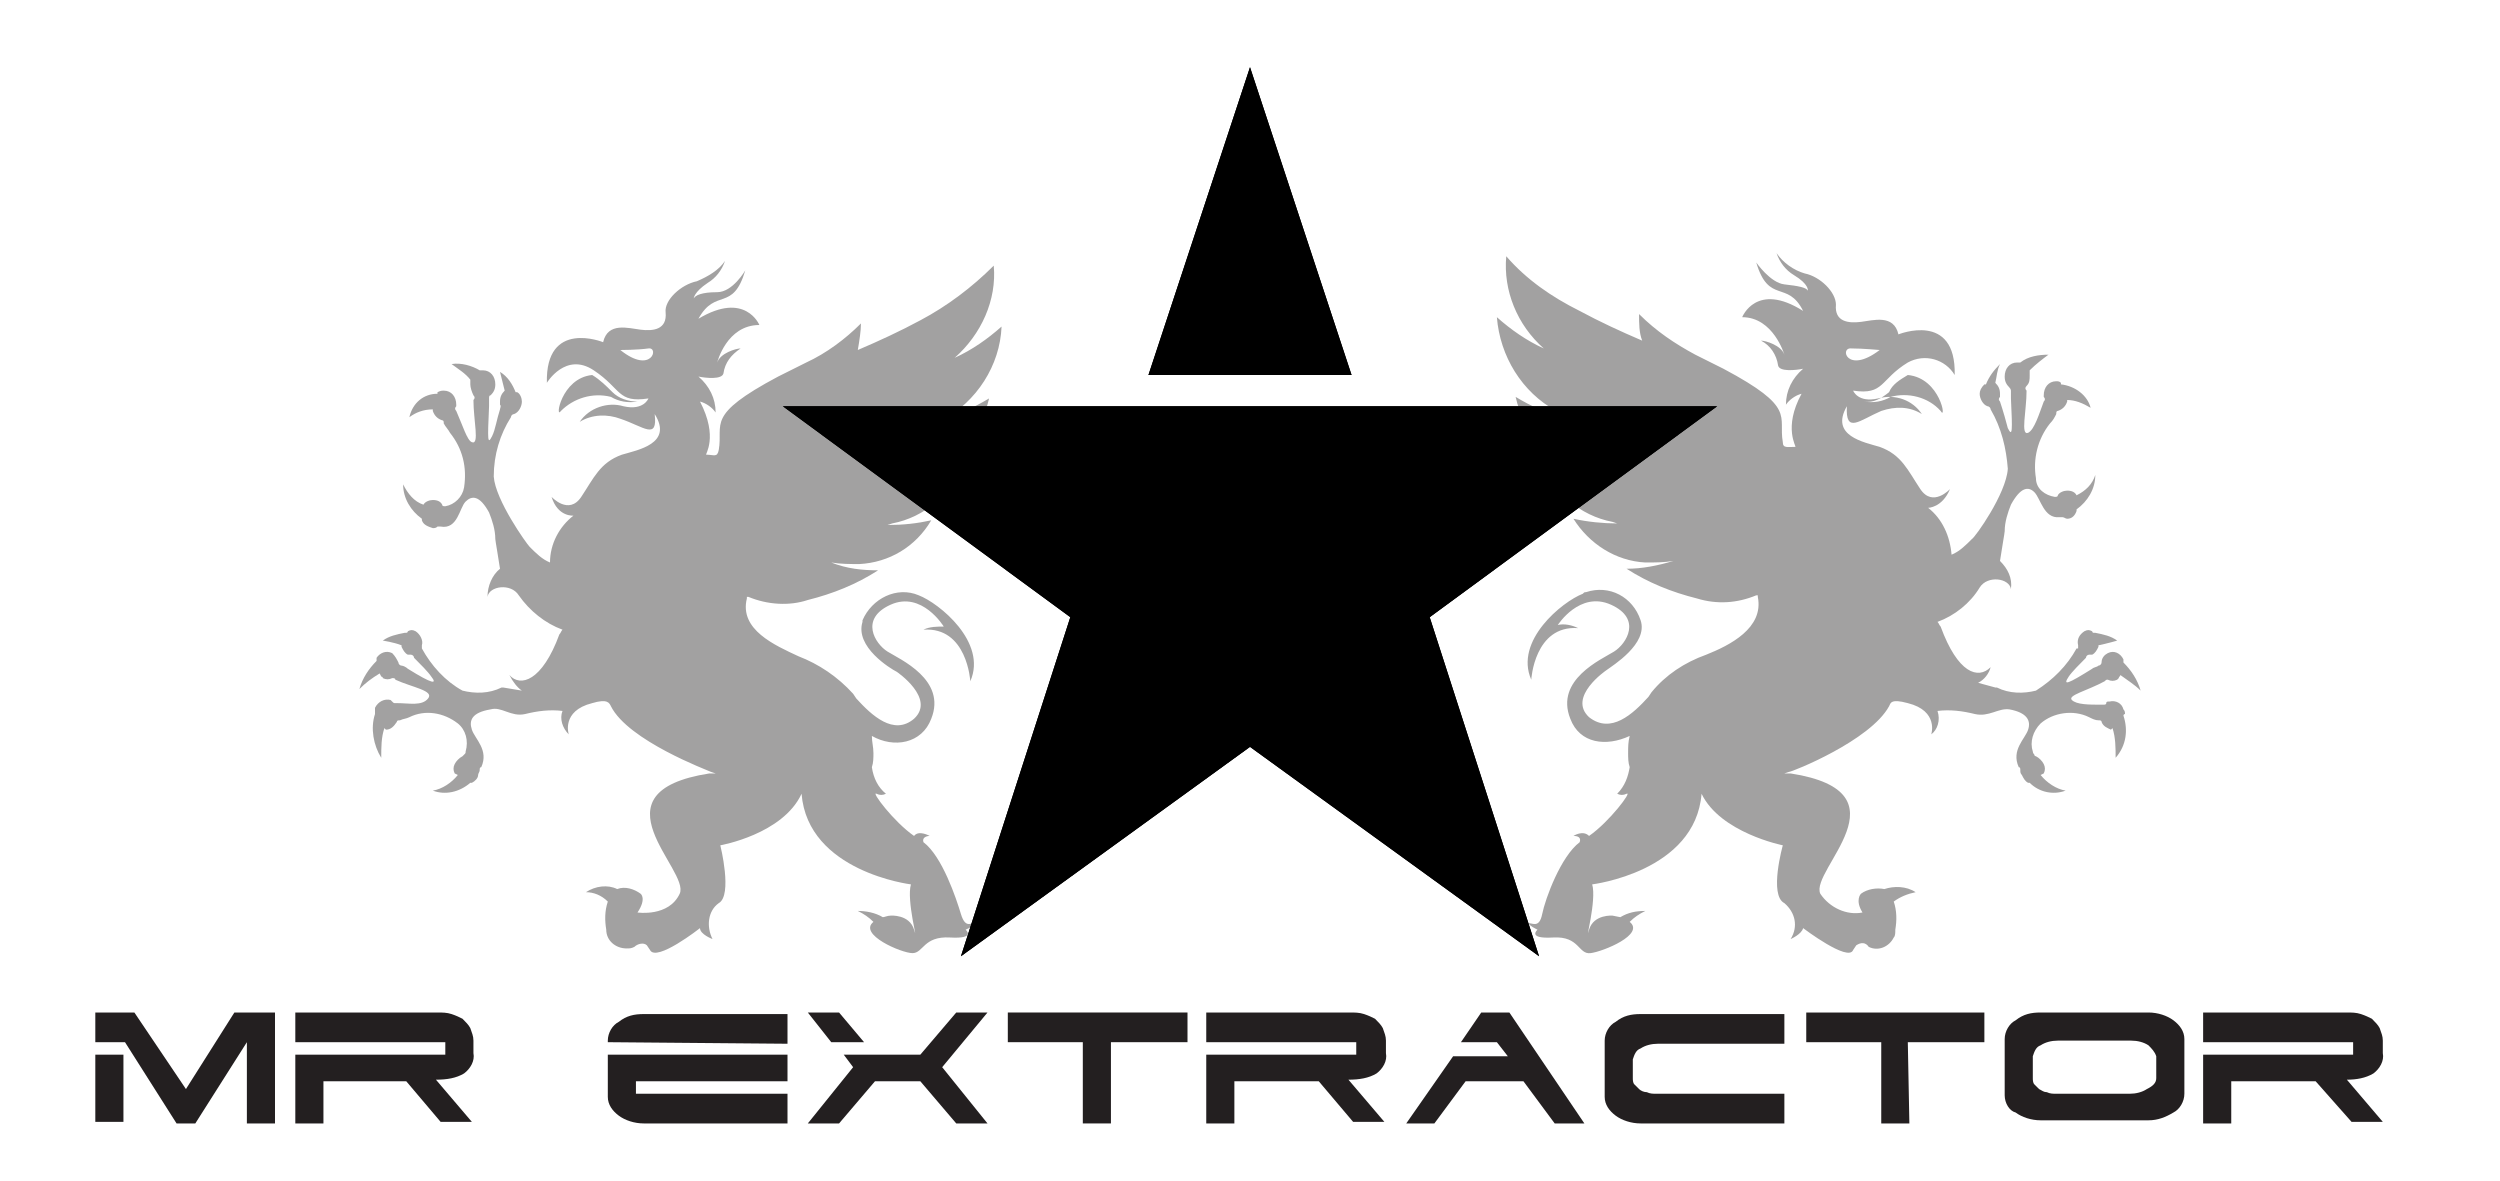 <?xml version="1.0" encoding="UTF-8"?> <!-- Generator: Adobe Illustrator 24.0.1, SVG Export Plug-In . SVG Version: 6.00 Build 0) --> <svg xmlns="http://www.w3.org/2000/svg" xmlns:xlink="http://www.w3.org/1999/xlink" version="1.1" id="Layer_1" x="0px" y="0px" viewBox="0 0 160 75.6" style="enable-background:new 0 0 160 75.6;" xml:space="preserve"> <style type="text/css"> .st0{opacity:0.42;fill:#231F20;enable-background:new ;} .st1{fill:url(#SVGID_1_);} .st2{fill:#231F20;} </style> <title>mr-extractor-logo-site-header-dark-green</title> <path class="st0" d="M135.9,45.8c0,0,0-0.1,0.1-0.1c0-0.1,0-0.2-0.1-0.3c-0.1-0.4-0.5-0.6-0.9-0.5c0,0,0,0-0.1,0c0,0-0.1,0-0.1,0.1 l0,0c0,0.1-0.1,0.1-0.2,0.1h-0.1c-0.8,0-1.6,0-1.9-0.3s1-0.6,2.1-1.2l0,0c0.1-0.1,0.1-0.1,0.2-0.1l0,0c0.2,0.1,0.4,0.1,0.6,0l0,0 c0,0,0.1-0.1,0.1-0.1c0-0.1,0.1-0.1,0.1-0.2c0.4,0.3,0.9,0.6,1.3,1c-0.2-0.7-0.6-1.3-1.1-1.8l0,0c0-0.1,0-0.2,0-0.2 c-0.2-0.4-0.6-0.6-1-0.4c0,0,0,0,0,0c-0.2,0.1-0.4,0.3-0.4,0.6l0,0c0,0.1-0.1,0.2-0.2,0.2l0,0c-0.1,0.1-0.3,0.1-0.4,0.2 c-1.6,1-1.9,1.1-1.5,0.5c0.2-0.3,0.7-0.8,1.1-1.2l0,0l0,0c0-0.1,0.1-0.2,0.2-0.2l0,0c0.1,0,0.1,0,0.2,0c0.2-0.1,0.3-0.3,0.4-0.5 c0,0,0,0,0-0.1c0.5-0.1,1.2-0.3,1.2-0.3c-0.4-0.3-0.9-0.4-1.4-0.5l0,0c0,0,0,0-0.1,0c-0.1,0-0.1-0.1-0.1-0.1c-0.2-0.1-0.3-0.1-0.5,0 c-0.3,0.2-0.5,0.5-0.4,0.9l0,0l0,0c0,0,0,0.1,0,0.2l0,0h-0.1l0,0c-0.6,1.1-1.5,2-2.6,2.7c-0.8,0.2-1.7,0.2-2.5-0.2h-0.1l-1.1-0.3 c0.4-0.2,0.7-0.6,0.8-1c-0.8,0.8-2.1,0.4-3.2-2.6c-0.1-0.1-0.1-0.2-0.2-0.3c1.1-0.4,2.1-1.2,2.7-2.2c0.5-0.8,1.9-0.6,2,0.1 c0.1-0.7-0.2-1.3-0.7-1.8c0.1-0.7,0.3-1.8,0.3-1.9l0,0c0-0.6,0.2-1.2,0.4-1.7c0.6-1.1,1.1-1.2,1.5-0.8c0.4,0.4,0.6,1.7,1.6,1.6l0,0 c0,0,0.1,0,0.1,0l0,0c0,0,0.1,0,0.1,0c0.1,0,0.2,0.1,0.3,0.1c0.3,0,0.5-0.2,0.6-0.5l0,0c0,0,0-0.1,0-0.1l0,0 c0.7-0.5,1.2-1.3,1.2-2.2c-0.2,0.6-0.6,1-1.2,1.3c-0.1-0.2-0.3-0.3-0.6-0.3c-0.2,0-0.5,0.1-0.6,0.3l0,0c0,0.1-0.1,0.1-0.2,0.1l0,0 c-0.6-0.1-1.2-0.5-1.2-1.2c-0.2-1.2,0.1-2.5,0.9-3.5c0.2-0.2,0.3-0.4,0.4-0.6l0,0c0-0.1,0-0.2,0.1-0.2c0.3-0.1,0.5-0.3,0.6-0.6v-0.1 c0.5,0,1,0.2,1.5,0.5c-0.2-0.8-1-1.4-1.9-1.5v-0.1c-0.1-0.1-0.2-0.1-0.3-0.1c-0.5,0-0.8,0.4-0.8,0.9c0,0,0,0.1,0,0.1l0,0 c0.1,0.1,0.1,0.2,0,0.3l0,0c-0.3,0.8-0.6,1.8-1,2c-0.5,0.2-0.1-1.4-0.1-2.7l0,0l0,0c-0.1-0.1-0.1-0.2,0-0.3l0,0 c0.2-0.2,0.2-0.4,0.2-0.7c0-0.1,0-0.2,0-0.3l0,0l0,0c0.4-0.4,0.8-0.7,1.2-1c-0.6,0-1.3,0.1-1.8,0.5h-0.1l0,0h-0.1 c-0.5,0-0.8,0.4-0.8,0.9c0,0.3,0.1,0.5,0.3,0.7l0,0c0.1,0.1,0.1,0.2,0.1,0.2l0,0c0,0.2,0,0.4,0,0.5c0.1,2.1,0.1,2.5-0.2,1.9 c-0.1-0.4-0.3-1.1-0.5-1.7l0,0c-0.1-0.1-0.1-0.2,0-0.3l0,0c0-0.1,0-0.1,0-0.2c0-0.3-0.1-0.5-0.3-0.7l0,0c0,0,0,0,0,0l0,0l0,0l0,0 c0.1-0.4,0.1-0.8,0.3-1.2c-0.4,0.4-0.7,0.8-0.9,1.3l0,0c0,0-0.1,0-0.1,0c-0.2,0.2-0.3,0.4-0.3,0.6c0,0.3,0.2,0.7,0.5,0.8 c0.1,0,0.2,0.1,0.2,0.2l0,0c0.7,1.2,1,2.5,1.1,3.8c-0.1,1.6-2.1,4.4-2.3,4.5c-0.4,0.4-0.8,0.8-1.3,1c-0.1-1.2-0.6-2.3-1.5-3 c0,0,0.9,0,1.4-1.2c0,0-1.1,1.2-1.9,0s-1.2-2.2-2.6-2.7c-1-0.3-3.2-0.7-2.1-2.6c-0.1,1.8,0.8,0.9,2.2,0.3c0.9-0.3,1.8-0.3,2.6,0.2 c-0.6-0.9-1.7-1.3-2.8-1c-1.3,0.3-1.6-0.5-1.6-0.5c2,0.3,1.7-0.7,3.5-1.8c1.1-0.6,2.4-0.2,3,0.8c0,0,0,0,0,0 c0.1-4.1-3.6-2.6-3.6-2.6c-0.3-1.3-1.6-0.9-2.4-0.8s-1.7,0-1.6-1.1c0-0.8-1-1.8-2-2c-0.7-0.2-1.4-0.7-1.8-1.3 c0.2,0.6,0.6,1.1,1.1,1.4c1,0.6,0.9,1,0.9,1c-0.1-0.2-0.6-0.3-1.5-0.4s-1.8-1.4-1.8-1.4c0.8,2.7,2,1.1,3,3.1c-3-1.9-3.9,0.4-3.9,0.4 c2,0,2.7,2.4,2.7,2.4c-0.2-0.6-1.2-0.9-1.5-0.9c0.6,0.3,1,0.9,1.1,1.6c0.1,0.4,1.1,0.3,1.6,0.2c-0.7,0.6-1.1,1.4-1.1,2.3 c0.2-0.3,0.6-0.6,1-0.7c-1.2,2.2-0.3,3.4-0.4,3.4c-0.5,0-0.8,0.1-0.8-0.3c-0.3-1.7,0.9-2.2-3.8-4.7c-0.6-0.3-1.2-0.6-1.8-0.9 c-1.3-0.7-2.5-1.5-3.6-2.6c0,0.6,0,1.2,0.2,1.7c-1.4-0.6-2.7-1.2-4-1.9c-1.8-0.9-3.4-2-4.7-3.5c-0.2,2.2,0.7,4.4,2.4,5.9 c-1.1-0.5-2.1-1.2-3-2c0.2,2.5,1.6,4.8,3.8,6l0.2,0.1C99,26.5,98,26,97,25.4c0.5,2.2,2,4.1,4.2,4.9c-0.9-0.2-1.8-0.4-2.6-0.8 c0.8,2,2.5,3.5,4.6,3.9l0.3,0.1c-0.9,0-1.9-0.1-2.8-0.3c1,1.6,2.7,2.7,4.6,2.8c0.6,0,1.2,0,1.8-0.1c-1,0.3-2,0.5-3,0.5 c1.4,0.9,2.9,1.5,4.5,1.9c1.3,0.4,2.6,0.3,3.8-0.2h0.1c0,0,0,0.1,0,0.1c0.4,2-1.8,3.1-3.3,3.7c-1.4,0.5-2.6,1.3-3.5,2.4l-0.2,0.3 l0,0c-1,1.1-2.4,2.4-3.8,1.3c-1.4-1.3,1.1-3,1.1-3c0.4-0.3,2.7-1.7,2.2-3.2c-0.5-1.5-2-2.3-3.5-1.8c-0.1,0-0.1,0-0.2,0.1 c-1.3,0.5-4.4,3-3.3,5.5c0,0,0.2-3.5,3-3.3c-0.4-0.2-0.9-0.3-1.3-0.2c0,0,1.4-2.2,3.4-1.3s1,2.5,0.2,3s-3.8,1.8-2.8,4.3 c0.6,1.6,2.3,1.8,3.8,1.1c-0.1,0.4-0.1,0.7-0.1,1.1c0,0.3,0,0.6,0.1,0.9c-0.1,0.6-0.3,1.2-0.8,1.7c0.2,0.1,0.4,0.1,0.6,0 c0.4-0.2-1.1,1.8-2.4,2.7c-0.4-0.4-1,0-1,0c0.3,0,0.5,0.1,0.4,0.4c-1.2,0.9-2.2,3.6-2.4,4.6s-0.7,0.5-0.9,0.6 c0.2,0.2,0.4,0.3,0.6,0.4c0,0-0.7,0.6,1,0.5s1.6,1.1,2.4,1s3.5-1.2,2.5-2c0.3-0.3,0.6-0.5,1-0.7c-0.6,0-1.1,0.1-1.6,0.4l-0.5-0.1 c0,0-1.2-0.1-1.5,0.9s0.5-1.9,0.2-2.9c0,0,6.6-0.8,7-5.8c1.2,2.5,5.2,3.3,5.2,3.3s-0.9,3.2,0.1,3.7c0.7,0.6,0.9,1.5,0.4,2.3 c0,0,0.7-0.3,0.8-0.7c0,0,2.9,2.2,3.2,1.4l0.2-0.3c0.3-0.2,0.6-0.2,0.8,0.1c0.6,0.3,1.3,0,1.6-0.6c0.1-0.1,0.1-0.3,0.1-0.5 c0.1-0.6,0.1-1.2-0.1-1.8c0.4-0.3,0.9-0.5,1.4-0.6c-0.6-0.4-1.4-0.4-2-0.2c-0.5-0.1-1.1,0-1.5,0.3c0,0-0.4,0.4,0.1,1.2 c-1,0.2-2.1-0.3-2.7-1.2c-0.7-1.5,5.8-6.5-1.9-7.7h-0.4l0.3-0.1c0.2,0,5.2-2,6.4-4.2c0.1-0.2,0.1-0.5,1.2-0.2c2,0.5,1.5,2,1.5,2 c0.4-0.3,0.6-0.9,0.4-1.5c0.8-0.1,1.6,0,2.4,0.2c0.9,0.2,1.5-0.4,2.2-0.3c1.1,0.2,1.4,0.7,1.2,1.3s-1.1,1.3-0.6,2.4 c0.1,0,0.1,0.1,0.1,0.2c0,0,0,0,0,0l0,0c0,0.1,0,0.2,0.1,0.3c0.1,0.2,0.2,0.4,0.4,0.5l0.1,0c0.6,0.6,1.5,0.8,2.3,0.5 c-0.6-0.1-1.2-0.5-1.6-1l0.2-0.1c0.1-0.2,0.1-0.4,0-0.6c-0.1-0.2-0.3-0.4-0.5-0.5l0,0c0,0-0.1,0-0.1-0.1l0,0c0,0-0.1-0.1-0.1-0.2 c-0.2-0.6,0-1.3,0.5-1.8c0.8-0.7,2.1-0.9,3.1-0.4c0.2,0.1,0.4,0.2,0.6,0.2c0.1,0,0.2,0,0.2,0.1l0,0c0.1,0.3,0.4,0.4,0.6,0.5l0.1-0.1 c0.2,0.6,0.2,1.3,0.2,1.9C136.1,47.7,136.2,46.7,135.9,45.8C135.9,45.7,135.9,45.7,135.9,45.8z M118.5,22.3c0.7,0,1.8,0.1,1.8,0.1 C118.2,24,117.7,22.2,118.5,22.3z M122.1,24c2.1,0.2,2.5,3,2.1,2.3c-0.8-0.9-2.1-1.2-3.2-0.9c-0.5,0.3-1.1,0.4-1.7,0.3 c0.6,0.1,1.1-0.2,1.6-0.6C121.1,24.6,121.6,24.3,122.1,24z"></path> <path class="st0" d="M24,45.7c-0.3,0.9-0.1,2,0.4,2.8c0-0.7,0-1.3,0.2-1.9l0.1,0.1c0.3,0,0.5-0.2,0.7-0.5l0,0c0-0.1,0.1-0.1,0.2-0.1 c0.2-0.1,0.4-0.1,0.6-0.2c1-0.5,2.2-0.3,3.1,0.4c0.5,0.4,0.7,1.1,0.5,1.8c0,0.1,0,0.1-0.1,0.2l0,0c0,0-0.1,0.1-0.1,0.1l0,0 c-0.2,0.1-0.4,0.3-0.5,0.5c-0.1,0.2-0.1,0.4,0,0.6l0.2,0.1c-0.4,0.5-1,0.9-1.6,1c0.8,0.3,1.7,0.1,2.4-0.5l0.1,0 c0.2-0.1,0.4-0.3,0.4-0.5c0-0.1,0.1-0.2,0.1-0.3l0,0v0c0-0.1,0-0.2,0.1-0.2c0.5-1.1-0.4-1.8-0.6-2.4s0-1.1,1.2-1.3 c0.7-0.2,1.3,0.5,2.2,0.3c0.8-0.2,1.6-0.3,2.4-0.2c-0.2,0.5,0,1.1,0.4,1.5c0,0-0.5-1.5,1.5-2c1-0.3,1.1,0,1.2,0.2 c1.1,2.2,6.2,4.1,6.4,4.2l0.3,0.1h-0.4c-7.7,1.2-1.2,6.2-1.9,7.7s-2.7,1.2-2.7,1.2c0.6-0.9,0.2-1.2,0.2-1.2c-0.4-0.3-1-0.5-1.5-0.3 c-0.6-0.3-1.4-0.2-2,0.2c0.5,0,1,0.2,1.4,0.6c-0.2,0.6-0.2,1.2-0.1,1.8c0,0.7,0.6,1.2,1.3,1.2c0.2,0,0.3,0,0.5-0.1 c0.2-0.2,0.6-0.3,0.8-0.1l0.2,0.3c0.4,0.8,3.2-1.4,3.2-1.4c0,0.4,0.8,0.7,0.8,0.7c-0.4-0.8-0.3-1.8,0.4-2.3c0.9-0.5,0.1-3.7,0.1-3.7 s4-0.7,5.2-3.3c0.4,5,7,5.8,7,5.8c-0.3,1,0.5,3.9,0.2,2.9s-1.5-0.9-1.5-0.9c-0.2,0-0.4,0.1-0.5,0.1c-0.5-0.3-1.1-0.4-1.6-0.4 c0.4,0.2,0.7,0.4,1,0.7c-1,0.8,1.8,2,2.5,2s0.7-1.1,2.4-1s1-0.5,1-0.5c0.2-0.1,0.5-0.2,0.6-0.4c-0.2-0.1-0.6,0.4-0.9-0.6 s-1.2-3.7-2.4-4.6c-0.1-0.3,0.2-0.4,0.4-0.4c0,0-0.7-0.4-1,0c-1.3-0.9-2.8-2.9-2.4-2.7c0.2,0.1,0.4,0.1,0.6,0 c-0.5-0.4-0.8-1-0.9-1.7c0.1-0.3,0.1-0.6,0.1-0.9c0-0.4-0.1-0.7-0.1-1.1c1.4,0.8,3.2,0.5,3.8-1.1c1-2.5-2-3.8-2.8-4.3 s-1.8-2.1,0.2-3s3.4,1.4,3.4,1.4c-0.4,0-0.9,0-1.3,0.2c2.8-0.2,3,3.3,3,3.3c1.1-2.5-2-5-3.3-5.5c-1.4-0.6-3,0.2-3.6,1.6 c0,0,0,0,0,0.1c-0.5,1.6,1.8,3,2.2,3.2c0,0,2.5,1.7,1.1,3c-1.3,1.1-2.7-0.2-3.7-1.3l0,0l-0.2-0.3c-1-1.1-2.2-1.9-3.5-2.4 c-1.5-0.7-3.8-1.7-3.3-3.7c0,0,0-0.1,0-0.1h0.1c1.2,0.5,2.6,0.6,3.8,0.2c1.6-0.4,3.1-1,4.5-1.9c-1,0-2-0.1-3-0.5 c0.6,0.1,1.2,0.1,1.8,0.1c1.9-0.1,3.6-1.1,4.6-2.8c-0.9,0.2-1.8,0.3-2.8,0.3l0.3-0.1c2.1-0.4,3.8-1.9,4.6-3.9 c-0.8,0.4-1.7,0.6-2.6,0.8c2.1-0.8,3.7-2.7,4.2-4.9c-1,0.6-2.1,1.1-3.2,1.5l0.2-0.1c2.2-1.2,3.7-3.5,3.8-6c-0.9,0.8-1.9,1.5-3,2 c1.7-1.5,2.7-3.7,2.5-5.9c-1.4,1.4-3,2.6-4.7,3.5c-1.3,0.7-2.6,1.3-4,1.9c0.1-0.6,0.2-1.2,0.2-1.7c-1,1-2.2,1.9-3.5,2.5 c-0.6,0.3-1.2,0.6-1.8,0.9c-4.7,2.5-3.5,3-3.8,4.7c-0.1,0.5-0.3,0.3-0.8,0.3c-0.1,0,0.8-1.1-0.4-3.4c0.4,0.1,0.8,0.4,1,0.7 c0-0.9-0.4-1.7-1.1-2.3c0.5,0.1,1.5,0.2,1.6-0.2c0.1-0.7,0.5-1.2,1.1-1.6c-0.3,0-1.3,0.3-1.5,0.9c0,0,0.6-2.4,2.7-2.4 c0,0-0.9-2.2-3.9-0.4c1.1-2,2.2-0.4,3-3.1c0,0-0.8,1.4-1.8,1.4s-1.4,0.2-1.5,0.4c0,0,0-0.4,0.9-1c0.5-0.3,0.9-0.8,1.1-1.4 c-0.4,0.6-1.1,1-1.8,1.3c-1,0.2-2.1,1.2-2,2c0.1,1.1-0.8,1.2-1.6,1.1s-2.1-0.5-2.4,0.8c0,0-3.7-1.5-3.6,2.6c0,0,1.2-2,3-0.8 s1.5,2.1,3.5,1.8c0,0-0.3,0.8-1.6,0.5c-1-0.3-2.2,0.1-2.8,1c0.8-0.5,1.8-0.5,2.6-0.2c1.5,0.5,2.4,1.4,2.2-0.3 c1.2,1.9-1.1,2.3-2.1,2.6c-1.4,0.5-1.8,1.5-2.6,2.7s-1.9,0-1.9,0c0.4,1.3,1.4,1.2,1.4,1.2c-0.9,0.7-1.5,1.8-1.5,3 c-0.5-0.2-0.9-0.6-1.3-1c-0.2-0.2-2.2-3-2.3-4.5c0-1.4,0.4-2.7,1.1-3.8l0,0c0-0.1,0.1-0.2,0.2-0.2c0.3-0.1,0.5-0.5,0.5-0.8 c0-0.2-0.1-0.5-0.3-0.6c0,0-0.1,0-0.1,0h0c-0.2-0.5-0.5-1-1-1.3c0.1,0.4,0.2,0.8,0.3,1.2l0,0l0,0l0,0c0,0,0,0,0,0l0,0 c-0.2,0.2-0.3,0.4-0.3,0.7c0,0.1,0,0.1,0,0.2l0,0c0.1,0.1,0,0.2,0,0.3l0,0c-0.2,0.6-0.3,1.3-0.5,1.7c-0.3,0.6-0.3,0.3-0.2-1.9 c0-0.2,0-0.4,0-0.5l0,0c0-0.1,0-0.2,0.1-0.2l0,0c0.2-0.2,0.3-0.4,0.3-0.7c0-0.5-0.3-0.9-0.8-0.9h-0.1l0,0h-0.1 c-0.5-0.3-1.2-0.5-1.8-0.4c0.4,0.3,0.9,0.6,1.2,1l0,0l0,0c0,0.1,0,0.2,0,0.3c0,0.2,0.1,0.5,0.2,0.7l0,0c0.1,0.1,0.1,0.2,0,0.3l0,0 l0,0c0,1.3,0.4,2.9-0.1,2.7c-0.3-0.1-0.6-1.1-1-2l0,0c-0.1-0.1-0.1-0.2,0-0.3l0,0c0,0,0-0.1,0-0.1c0-0.5-0.3-0.9-0.8-0.9 c-0.1,0-0.2,0-0.4,0.1c0,0,0,0,0,0.1c-0.9,0-1.6,0.6-1.8,1.5c0.4-0.3,0.9-0.5,1.5-0.5v0.1c0.1,0.3,0.3,0.5,0.6,0.6 c0.1,0,0.1,0.1,0.1,0.2l0,0c0.1,0.2,0.3,0.4,0.4,0.6c0.8,1,1.1,2.2,0.9,3.5c-0.1,0.6-0.6,1.1-1.2,1.2l0,0c-0.1,0-0.2,0-0.2-0.1l0,0 c-0.1-0.2-0.3-0.3-0.6-0.3c-0.2,0-0.5,0.1-0.6,0.3c-0.6-0.2-1-0.7-1.3-1.3c0,0.9,0.5,1.7,1.2,2.2l0,0c0,0,0,0.1,0,0.1l0,0 c0.1,0.3,0.4,0.4,0.7,0.5c0.1,0,0.2,0,0.3-0.1c0,0,0.1,0,0.1,0l0,0c0,0,0.1,0,0.1,0l0,0c1.1,0.2,1.2-1.2,1.6-1.6s0.9-0.4,1.5,0.7 c0.2,0.5,0.4,1.1,0.4,1.7l0,0c0,0.1,0.2,1.2,0.3,1.9c-0.5,0.4-0.8,1.1-0.8,1.8c0.1-0.7,1.5-0.9,2-0.1c0.7,1,1.7,1.8,2.8,2.2 c-0.1,0.1-0.1,0.2-0.2,0.3c-1.1,3-2.5,3.4-3.2,2.6c0.2,0.4,0.5,0.8,0.8,1L32.2,44h-0.1c-0.8,0.4-1.7,0.4-2.5,0.2 c-1.1-0.6-2-1.6-2.6-2.7l0,0l0,0l0,0c0,0,0-0.1,0-0.2l0,0l0,0c0.1-0.3-0.1-0.7-0.4-0.9c-0.2-0.1-0.3-0.1-0.5,0 c0,0.1-0.1,0.1-0.1,0.1h-0.1l0,0c-0.5,0.1-1,0.2-1.4,0.5c0,0,0.7,0.1,1.2,0.3c0,0,0,0,0,0.1c0.1,0.2,0.2,0.4,0.4,0.5 c0.1,0,0.1,0,0.2,0l0,0c0.1,0,0.2,0.1,0.2,0.2l0,0l0,0c0.4,0.4,0.9,0.9,1.1,1.2c0.4,0.5,0.1,0.5-1.5-0.5c-0.1-0.1-0.3-0.2-0.4-0.2 l0,0c-0.1,0-0.2-0.1-0.2-0.2l0,0c-0.1-0.2-0.2-0.4-0.4-0.6c-0.4-0.2-0.8,0-1,0.3c0,0,0,0,0,0v0.2c-0.5,0.5-0.9,1.1-1.1,1.8 c0.4-0.4,0.8-0.7,1.3-1l0.1,0.2c0,0,0.1,0,0.1,0.1l0,0c0.2,0.1,0.4,0.1,0.6,0l0,0c0.1,0,0.2,0,0.2,0.1l0,0c1.1,0.5,2.5,0.7,2.1,1.2 S26.2,45,25.4,45h-0.1c-0.1,0-0.1,0-0.2-0.1l0,0l-0.1-0.1c-0.4-0.1-0.8,0.1-1,0.5c0,0,0,0,0,0C24,45.4,24,45.5,24,45.7L24,45.7 L24,45.7z M39.7,22.4c0,0,1.1,0,1.8-0.1S41.7,24,39.7,22.4z M39.2,25.1c0.4,0.4,1,0.6,1.6,0.6c-0.6,0.1-1.2,0-1.7-0.3 c-1.2-0.3-2.4,0.1-3.2,0.9c-0.4,0.6,0-2.1,2-2.3C38.4,24.3,38.8,24.7,39.2,25.1z"></path> <g transform="translate(39.62 -6.23) scale(0.24)"> <image style="overflow:visible;enable-background:new ;" width="338" height="326" id="image" transform="matrix(0.239 0 0 0.239 39.624 -6.23)"> </image> </g> <polygon points="86.5,24 80,4.3 73.5,24 "></polygon> <polygon points="109.9,26 50.1,26 68.5,39.5 61.5,61.2 80,47.8 98.5,61.2 91.5,39.5 "></polygon> <g transform="translate(39.62 -6.23) scale(0.24)"> <image style="overflow:visible;enable-background:new ;" width="338" height="326" id="image_2_" transform="matrix(0.239 0 0 0.239 39.624 -6.23)"> </image> </g> <polygon points="86.5,24 80,4.3 73.5,24 "></polygon> <linearGradient id="SVGID_1_" gradientUnits="userSpaceOnUse" x1="80" y1="43.4" x2="80" y2="20.22" gradientTransform="matrix(1 0 0 -1 0 78)"> <stop offset="0" style="stop-color:#5C9F32;stop-opacity:0"></stop> <stop offset="1" style="stop-color:#5C9F32"></stop> </linearGradient> <polygon class="st1" points="75.5,22.5 80,8.9 84.5,22.5 "></polygon> <polygon points="109.9,26 50.1,26 68.5,39.5 61.5,61.2 80,47.8 98.5,61.2 91.5,39.5 "></polygon> <path class="st2" d="M15.8,66.7l-3.3,5.2h-1.2L8,66.7H6.1v-1.9h2.5l3.3,4.9l3.1-4.9h2.6v7.1h-1.8V66.7z M7.9,67.5v4.3H6.1v-4.3H7.9z "></path> <path class="st2" d="M26,69.2h-5.3v2.7h-1.8v-4.4h9.6v-0.8h-9.6v-1.9H28c0.3,0,0.6,0,0.9,0.1c0.3,0.1,0.5,0.2,0.7,0.3 c0.2,0.2,0.4,0.4,0.5,0.6c0.1,0.3,0.2,0.5,0.2,0.8v0.8c0.1,0.5-0.2,1-0.6,1.3c-0.5,0.3-1.1,0.4-1.8,0.4l2.3,2.7h-2L26,69.2z"></path> <path class="st2" d="M38.9,66.7v-0.1c0-0.5,0.3-1,0.7-1.2c0.5-0.4,1-0.5,1.6-0.5h9.2v1.9L38.9,66.7z M50.4,70v1.9h-9.2 c-0.6,0-1.2-0.2-1.6-0.5c-0.4-0.3-0.7-0.7-0.7-1.2v-2.7h11.5v1.7h-9.7V70H50.4z"></path> <path class="st2" d="M56,69.2l-2.3,2.7h-2l2.9-3.6L54,67.5h4.9l2.3-2.7h2l-2.9,3.5l2.9,3.6h-2l-2.3-2.7L56,69.2z M54,66.7h-0.8 l-1.5-1.9h2l1.6,1.9L54,66.7z"></path> <path class="st2" d="M71.1,71.9h-1.8v-5.2h-4.8v-1.9h11.5v1.9h-4.9V71.9z"></path> <path class="st2" d="M84.4,69.2h-5.4v2.7h-1.8v-4.4h9.6v-0.8h-9.6v-1.9h9.2c0.3,0,0.6,0,0.9,0.1c0.3,0.1,0.5,0.2,0.7,0.3 c0.2,0.2,0.4,0.4,0.5,0.6c0.1,0.3,0.2,0.5,0.2,0.8v0.8c0.1,0.5-0.2,1-0.6,1.3c-0.5,0.3-1.1,0.4-1.8,0.4l2.3,2.7h-2L84.4,69.2z"></path> <path class="st2" d="M96.5,67.6l-0.7-0.9h-2.3l1.3-1.9h1.8l4.8,7.1h-1.9l-2-2.7h-3.7l-2,2.7H90l3-4.3H96.5z"></path> <path class="st2" d="M114.2,70v1.9h-9.2c-0.6,0-1.2-0.2-1.6-0.5c-0.4-0.3-0.7-0.7-0.7-1.2v-3.6c0-0.5,0.3-1,0.7-1.2 c0.5-0.4,1-0.5,1.6-0.5h9.2v1.9h-8.1c-0.4,0-0.8,0.1-1.1,0.3c-0.3,0.1-0.4,0.4-0.5,0.7V69c0,0.1,0,0.3,0.1,0.4 c0.1,0.1,0.2,0.2,0.3,0.3c0.1,0.1,0.3,0.2,0.5,0.2c0.2,0.1,0.4,0.1,0.6,0.1L114.2,70z"></path> <path class="st2" d="M122.2,71.9h-1.8v-5.2h-4.8v-1.9H127v1.9h-4.9L122.2,71.9z"></path> <path class="st2" d="M128.3,70.1v-3.6c0-0.5,0.3-1,0.7-1.2c0.5-0.4,1-0.5,1.6-0.5h6.9c0.6,0,1.2,0.2,1.6,0.5 c0.4,0.3,0.7,0.7,0.7,1.2v3.5c0,0.5-0.3,1-0.7,1.2c-0.5,0.3-1,0.5-1.6,0.5h-6.9c-0.6,0-1.2-0.2-1.6-0.5 C128.6,71.1,128.3,70.6,128.3,70.1z M138,69v-1.4c-0.1-0.3-0.3-0.5-0.5-0.7c-0.3-0.2-0.7-0.3-1.1-0.3h-4.7c-0.4,0-0.8,0.1-1.1,0.3 c-0.3,0.1-0.4,0.4-0.5,0.7V69c0,0.1,0,0.3,0.1,0.4c0.1,0.1,0.2,0.2,0.3,0.3c0.2,0.1,0.3,0.2,0.5,0.2c0.2,0.1,0.4,0.1,0.6,0.1h4.7 c0.4,0,0.8-0.1,1.1-0.3C137.8,69.5,138,69.3,138,69z"></path> <path class="st2" d="M148.2,69.2h-5.4v2.7h-1.8v-4.4h9.6v-0.8h-9.6v-1.9h9.2c0.3,0,0.6,0,0.9,0.1c0.3,0.1,0.5,0.2,0.7,0.3 c0.2,0.2,0.4,0.4,0.5,0.6c0.1,0.3,0.2,0.5,0.2,0.8v0.8c0.1,0.5-0.2,1-0.6,1.3c-0.5,0.3-1.1,0.4-1.7,0.4l2.3,2.7h-2L148.2,69.2z"></path> </svg> 